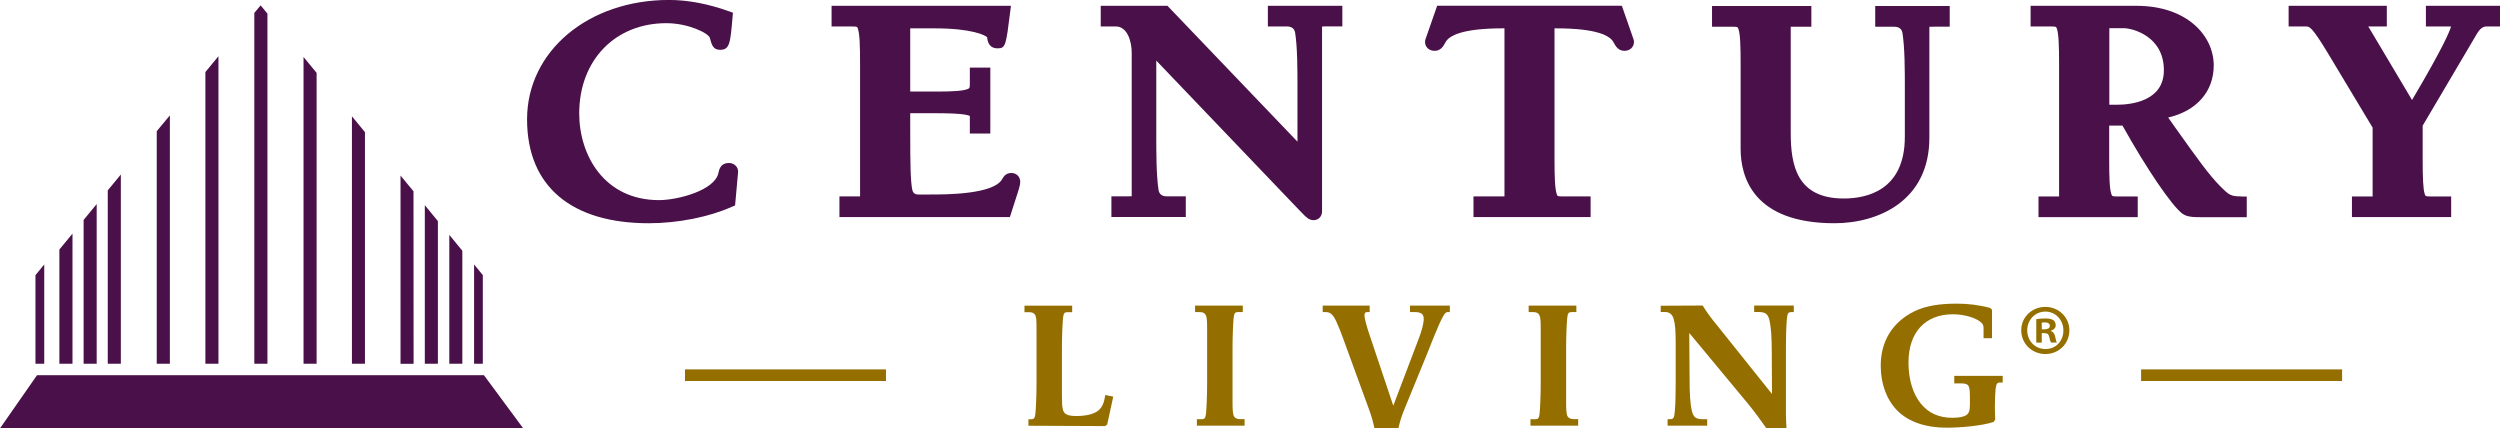 <?xml version="1.0" encoding="UTF-8"?><svg id="Layer_2" xmlns="http://www.w3.org/2000/svg" viewBox="0 0 512.46 87.8"><defs><style>.cls-1{fill:none;}.cls-1,.cls-2,.cls-3,.cls-4{stroke-width:0px;}.cls-2{fill:#4a104a;}.cls-3{fill:#4a114a;}.cls-4{fill:#946f00;}</style></defs><g id="Layer_1-2"><path class="cls-2" d="m497.27,1.19v4.24h4.71c.2,0,.34,0,.44.01-.22.83-1.47,4.05-7.99,15.06-1.47-2.47-8.91-14.97-8.91-14.97l.1.18s-.09-.13-.16-.28h3.8V1.19h-20.13v4.24h3.58c.66,0,1.18,0,4.47,5.47,0,0,8.86,14.78,9.17,15.26v14.11h-4.24v4.23h20.34v-4.23h-4.21c-1.03,0-1.06-.05-1.21-.5-.35-1.06-.42-3.57-.42-7.28v-6.73c.26-.47,11.19-18.96,11.19-18.96q.84-1.37,1.87-1.37h2.79V1.19h-15.19Z"/><path class="cls-2" d="m319.1,39.76c-.37-1.06-.45-3.57-.45-7.28V5.81h.31c8.46,0,11.08,1.54,11.77,2.83.43.8.97,1.78,2.26,1.78,1.12,0,1.95-.77,1.95-1.83,0-.31-.09-.56-.52-1.77l-1.96-5.63-.74-.02h-37.12l-1.97,5.65c-.44,1.21-.52,1.45-.52,1.77,0,1.06.82,1.83,1.96,1.83,1.29,0,1.82-.98,2.25-1.78.7-1.3,3.31-2.83,11.78-2.83h.29v34.45h-6.35v4.24h24.01v-4.24h-5.78c-1.02,0-1.03-.05-1.18-.5"/><path class="cls-2" d="m175.86,5.92c.37,1.07.44,3.57.44,7.29v27.05h-4.23v4.24h34.94l.88-2.75c1.03-3.15,1.24-3.81,1.24-4.47,0-1.05-.77-1.82-1.82-1.82-1.14,0-1.6.77-1.84,1.19l-.09.15c-1.88,3.07-11.54,3.07-14.69,3.07h-2.48q-1.01,0-1.21-.99c-.36-1.7-.42-5.36-.42-11.98v-3.69h5.51c5.44,0,6.51.41,6.73.6-.01.01-.02.05-.02.09,0,.04,0,.08,0,.08v3.39h4.2v-13.51h-4.2v3.31c0,.88-.07.92-.43,1.07-.88.38-2.87.53-6.28.53h-5.51V5.81h4.95c7.7,0,10.47,1.42,10.82,1.84.07.74.31,2.26,2.15,2.26,1.63,0,1.71-.57,2.58-7.54l.15-1.18h-36.77v4.24h4.21c1.03,0,1.05.04,1.21.49"/><path class="cls-2" d="m231.98,10.93v29.3c-.3.02-.73.02-1.16.02h-3v4.23h15.25v-4.23h-3.86q-1.5,0-1.72-1.28c-.47-3.02-.47-7.73-.47-11.18v-15.37c3.18,3.32,29.36,30.71,29.36,30.71,0,0,.37.37.37.37.97,1.02,1.56,1.63,2.5,1.63,1.02,0,1.75-.75,1.75-1.82V5.44c.28-.03.7-.03,1.14-.03h3.02V1.19h-15.27v4.23h3.86q1.5,0,1.73,1.27c.48,3.03.48,7.74.48,11.19v11.16c-3.14-3.28-26.65-27.85-26.65-27.85h-13.68v4.23h3.09c2.24,0,3.27,2.78,3.27,5.52"/><path class="cls-2" d="m459.5,40.26c-2.29,0-2.56-.28-4.34-2.03l-.07-.07c-2.44-2.52-4.48-5.4-8.98-11.7,0,0-.9-1.27-1.67-2.37,5.79-1.33,9.34-5.29,9.34-10.69,0-6.06-5.45-12.21-15.85-12.21h-21.69v4.24h4.21c1.02,0,1.04.03,1.19.49.36,1.06.44,3.58.44,7.29v27.06h-4.22v4.24h20.34v-4.24h-4.21c-1.04,0-1.04-.05-1.2-.5-.37-1.06-.44-3.57-.44-7.28v-6.74h2.73c4.92,8.8,10.03,16.34,12.24,18.02.98.75,2.39.75,4.14.75h9.09v-4.24h-1.05Zm-25.63-18.79h-1.49V5.78h2.98c1.63,0,8.2,1.54,8.2,8.62,0,6.38-6.77,7.07-9.69,7.07"/><path class="cls-2" d="m356.36,5.96c.37,1.07.44,3.58.44,7.29v17.26c0,5.69,2.51,15.25,19.24,15.25,8.98,0,19.45-4.59,19.45-17.52V5.49c.29-.02.72-.02,1.15-.02h3.02V1.23h-15.27v4.25h3.85q1.51,0,1.73,1.27c.49,3.02.49,7.73.49,11.18v10.11c0,11.02-7.84,12.65-12.52,12.65-9.59,0-10.87-6.78-10.87-13.42V5.48h4.23V1.23h-20.36v4.25h4.21c1.03,0,1.05.03,1.21.49"/><path class="cls-2" d="m149.34,33.42c-1.6,0-1.9,1.3-2.04,1.86l-.02.12c-.71,3.65-8.41,5.62-12.18,5.62-11.26,0-16.37-9.22-16.37-17.77,0-10.89,7.35-18.5,17.86-18.5,4.44,0,8.66,2.02,8.94,3.06,0,0,.02.1.02.1.33,1.23.62,2.3,2.03,2.3,2.01,0,2.12-1.31,2.59-6.8l.07-.81-.76-.27c-4.32-1.55-8.47-2.34-12.34-2.34-16.59,0-29.1,10.53-29.1,24.47s9.33,21.3,24.94,21.3c5.97,0,12.37-1.27,17.13-3.41l.57-.24.5-5.53.12-1.41c0-.87-.69-1.77-1.96-1.77"/><rect class="cls-4" x="438.89" y="75.72" width="41.2" height="2.38"/><rect class="cls-4" x="140.41" y="75.72" width="41.2" height="2.38"/><path class="cls-4" d="m226.94,87.04l-.41.3-15.72-.07v-1.33h.48c.7,0,.85-.22.96-1.25.11-1.14.22-3.8.22-5.98v-11.18c0-2.1-.04-2.66-.37-3.1-.22-.3-.63-.44-1.18-.44h-.92v-1.33h9.78v1.33h-.92c-.7,0-.85.22-.96,1.25-.11,1.18-.22,3.84-.22,6.09v9.74c0,1.48.04,2.07.15,2.66.18,1.18.96,1.55,2.92,1.55,1.33,0,2.88-.22,3.91-.81.85-.48,1.4-1.22,1.7-2.47l.22-1.03,1.62.33-1.25,5.76Z"/><path class="cls-4" d="m245.34,87.26v-1.33h.92c.7,0,.85-.22.96-1.25.11-1.14.22-3.8.22-5.98v-11.18c0-1.73-.04-2.29-.22-2.81-.19-.48-.59-.74-1.33-.74h-.92v-1.33h9.78v1.33h-.92c-.7,0-.85.22-.96,1.25-.11,1.18-.22,3.84-.22,6.09v11.18c0,1.55.07,2.21.22,2.69.19.48.66.74,1.33.74h.92v1.33h-9.78Z"/><path class="cls-4" d="m281.73,87.74c-.3-1.4-.59-2.4-1.11-3.84l-5.28-14.47c-.44-1.22-.85-2.29-1.44-3.58-.63-1.33-1.18-1.88-2.14-1.88h-.63v-1.33h9.63v1.33h-.48c-.44,0-.59.22-.59.7,0,.52.44,2.25,1.22,4.5l4.69,13.99,5.17-13.62c.63-1.62,1.07-3.17,1.07-4.17,0-.92-.44-1.4-1.85-1.4h-.96v-1.33h8.16v1.33h-.33c-.3,0-.41.04-.63.26-.44.48-1.14,1.99-1.66,3.28-.63,1.4-1.66,4.1-2.1,5.17l-4.58,11.18c-.59,1.4-1,2.8-1.22,3.88h-4.94Z"/><path class="cls-4" d="m313.72,87.26v-1.33h.92c.7,0,.85-.22.96-1.25.11-1.14.22-3.8.22-5.98v-11.18c0-1.73-.04-2.29-.22-2.81-.19-.48-.59-.74-1.33-.74h-.92v-1.33h9.78v1.33h-.92c-.7,0-.85.22-.96,1.25-.11,1.18-.22,3.84-.22,6.09v11.18c0,1.55.07,2.21.22,2.69.19.48.66.74,1.33.74h.92v1.33h-9.78Z"/><path class="cls-4" d="m367.71,63.97h-.48c-.81,0-.85.41-.96,1.59-.15,1.59-.18,3.99-.18,5.61v11.04c0,1.96-.04,3.21.11,5.57h-4.13c-1.4-1.96-2.21-3.14-3.88-5.17l-11.92-14.36c0,1.25.07,7.09.07,9.3,0,3.03.11,5.24.48,6.72.3,1.25.85,1.66,2.21,1.66h.92v1.33h-8.12v-1.33h.48c.81,0,.89-.41,1-1.59.15-1.51.18-4.17.18-5.61v-8.49c0-2.32-.11-3.88-.41-4.84-.22-.89-.85-1.44-1.7-1.44h-.96v-1.29l8.6-.04c.81,1.33,1.84,2.73,2.99,4.1l11.22,14.03c0-.96-.04-6.53-.04-8.42,0-3.1-.15-5.28-.48-6.72-.3-1.25-.85-1.66-2.21-1.66h-.92v-1.33h8.12v1.33Z"/><path class="cls-4" d="m410.03,78.41c-.66,0-.81.22-.96,1.29-.07.52-.15,2.14-.15,3.51,0,.55,0,1.44.07,2.8l-.33.48c-2.44.81-6.83,1.18-9.63,1.18-4.13,0-7.75-1.11-10.15-3.54-2.18-2.25-3.36-5.46-3.36-9.19,0-5.06,2.47-8.97,6.94-11.15,2.36-1.14,5.24-1.55,8.71-1.55,2.29,0,4.69.3,6.79.89l.37.37v5.83h-1.73v-1.92c0-.7-.11-.96-.48-1.29-1.07-1-3.51-1.7-5.79-1.7-5.72,0-9.12,3.73-9.12,9.89,0,3.51.92,6.46,2.55,8.45,1.55,1.92,3.73,2.88,6.42,2.88,1.14,0,2.25-.15,2.84-.52.63-.37.78-1.11.78-2.14v-1.44c0-1.14-.04-1.81-.22-2.29-.22-.48-.66-.66-1.48-.66h-1.51v-1.55h9.93v1.37h-.48Z"/><polygon class="cls-2" points="7.59 76.91 0 87.8 107.25 87.8 99.2 76.91 7.59 76.91"/><polygon class="cls-2" points="42.1 14.77 42.1 74.56 44.78 74.56 44.78 11.52 42.1 14.77"/><polygon class="cls-2" points="53.42 1.1 52.13 2.65 52.13 74.56 54.82 74.56 54.82 2.79 53.42 1.1"/><polygon class="cls-2" points="72.14 74.56 74.81 74.56 74.81 27.09 72.14 23.84 72.14 74.56"/><polygon class="cls-2" points="62.22 74.56 64.9 74.56 64.9 14.94 62.22 11.68 62.22 74.56"/><polygon class="cls-2" points="17.14 45.08 17.14 74.56 19.82 74.56 19.82 41.83 17.14 45.08"/><polygon class="cls-2" points="12.17 51.15 12.17 74.56 14.86 74.56 14.86 47.89 12.17 51.15"/><polygon class="cls-2" points="22.09 39.02 22.09 74.56 24.77 74.56 24.77 35.77 22.09 39.02"/><polygon class="cls-2" points="32.13 26.89 32.13 74.56 34.82 74.56 34.82 23.65 32.13 26.89"/><polygon class="cls-2" points="92.1 74.56 94.77 74.56 94.77 51.4 92.1 48.14 92.1 74.56"/><polygon class="cls-2" points="97.18 74.56 98.97 74.56 98.97 56.4 97.18 54.21 97.18 74.56"/><polygon class="cls-3" points="7.27 56.4 7.27 74.56 9.07 74.56 9.07 54.21 7.27 56.4"/><polygon class="cls-2" points="87.08 74.56 89.76 74.56 89.76 45.32 87.08 42.06 87.08 74.56"/><polygon class="cls-2" points="82.1 74.57 84.78 74.57 84.76 39.21 82.1 35.99 82.1 74.57"/><path class="cls-4" d="m424.19,67.71c0,2.72-2.14,4.86-4.92,4.86s-4.95-2.14-4.95-4.86,2.2-4.8,4.95-4.8,4.92,2.14,4.92,4.8Zm-8.64,0c0,2.14,1.58,3.84,3.75,3.84s3.66-1.7,3.66-3.81-1.55-3.87-3.69-3.87-3.72,1.73-3.72,3.84Zm2.96,2.52h-1.11v-4.8c.44-.09,1.05-.15,1.85-.15.91,0,1.32.15,1.67.35.26.21.47.59.47,1.05,0,.53-.41.94-.99,1.11v.06c.47.18.73.53.88,1.17.15.73.23,1.03.35,1.2h-1.2c-.15-.18-.23-.61-.38-1.17-.09-.53-.38-.76-.99-.76h-.53v1.93Zm.03-2.72h.53c.62,0,1.11-.21,1.11-.7,0-.44-.32-.73-1.03-.73-.29,0-.5.03-.62.06v1.38Z"/><rect class="cls-1" x="408.32" y="63.49" width="6" height="6.47"/></g></svg>